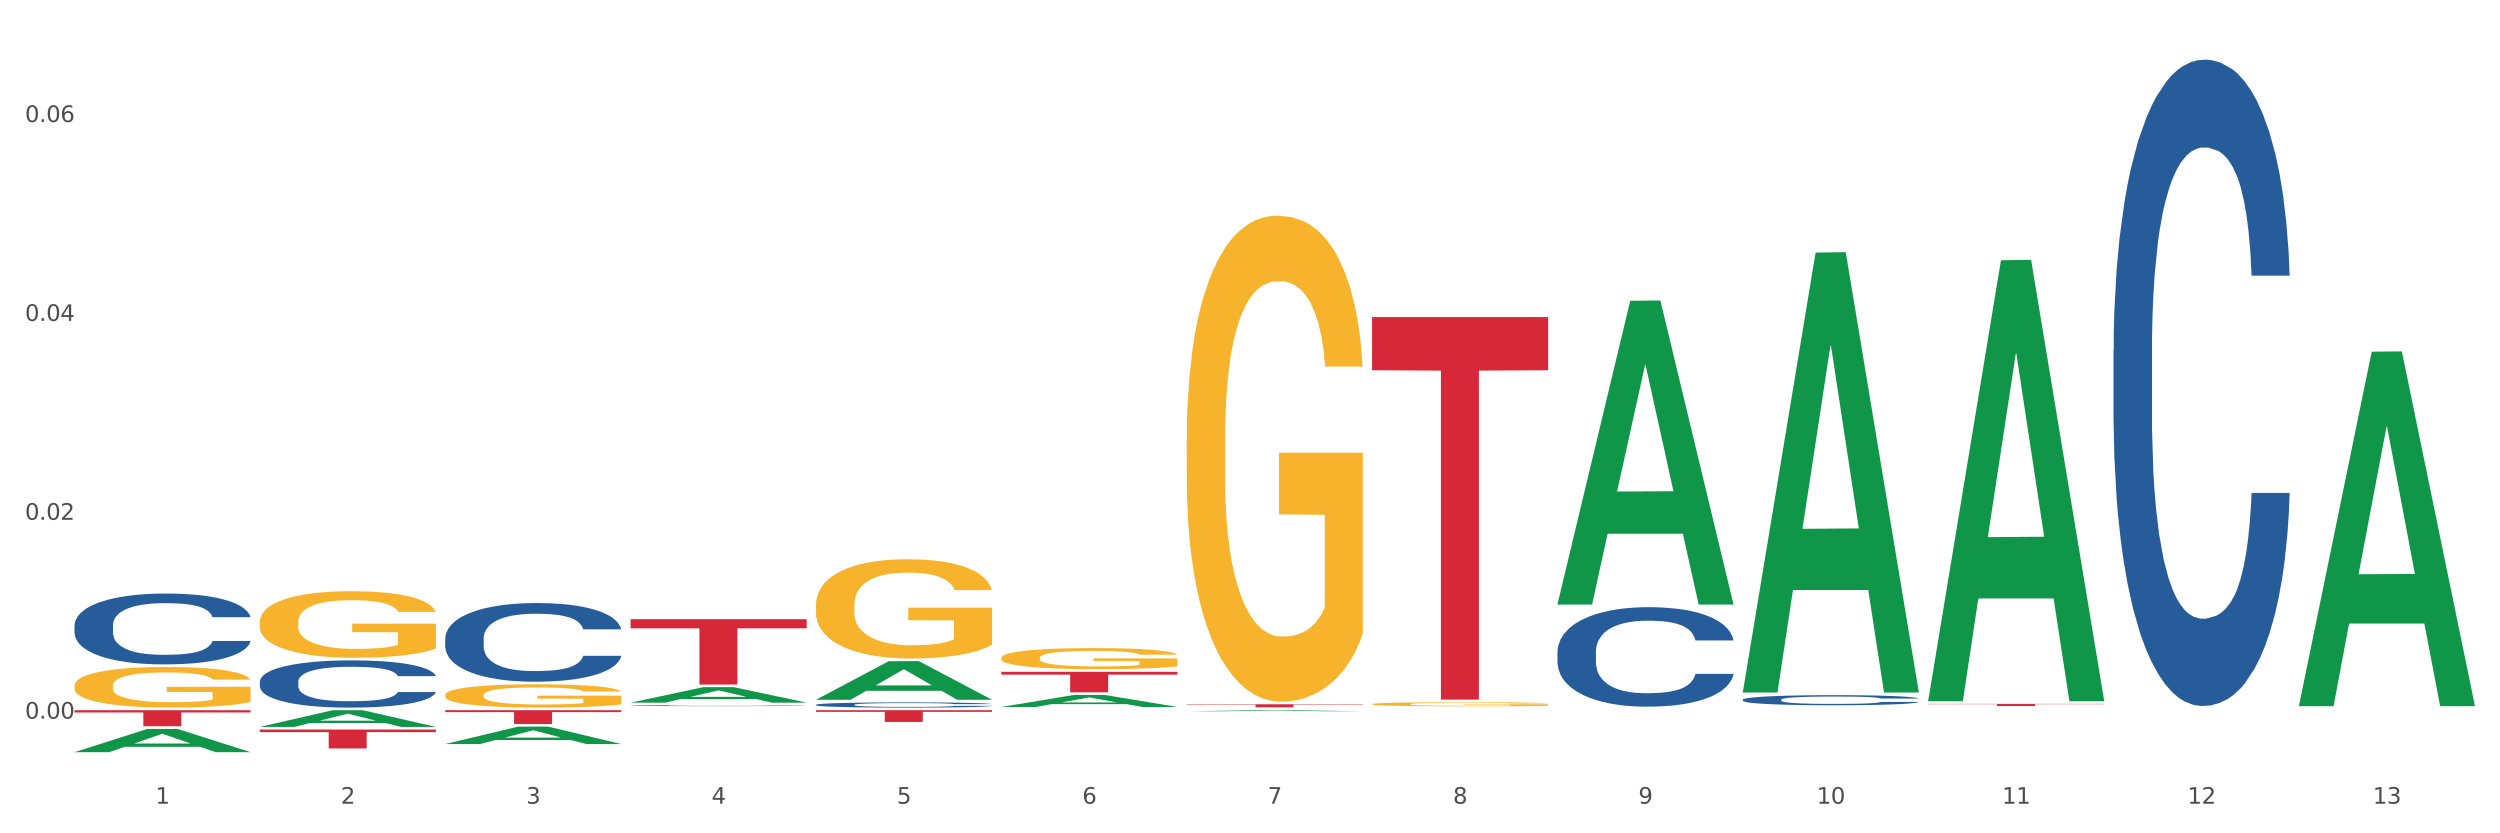 <?xml version="1.0" encoding="utf-8" standalone="no"?>
<!DOCTYPE svg PUBLIC "-//W3C//DTD SVG 1.1//EN"
  "http://www.w3.org/Graphics/SVG/1.1/DTD/svg11.dtd">
<svg xmlns:xlink="http://www.w3.org/1999/xlink" width="1080pt" height="360pt" viewBox="0 0 1080 360" xmlns="http://www.w3.org/2000/svg" version="1.1">
 <rect x="0" y="0" width="1080" height="360" fill="#333333" stroke="none"/>
 <defs>
  <style type="text/css">*{stroke-linejoin: round; stroke-linecap: butt}</style>
 </defs>
 <g id="figure_1">
  <g id="patch_1">
   <path d="M 0 360 
L 1080 360 
L 1080 0 
L 0 0 
z
" style="fill: #ffffff; stroke: #ffffff; stroke-linejoin: miter"/>
  </g>
  <g id="axes_1">
   <g id="matplotlib.axis_1">
    <g id="xtick_1">
     <g id="text_1">
      <!-- 1 -->
      <g style="fill: #4d4d4d" transform="translate(67.159 347.204) scale(0.096 -0.096)">
       <defs>
        <path id="DejaVuSans-31" d="M 794 531 
L 1825 531 
L 1825 4091 
L 703 3866 
L 703 4441 
L 1819 4666 
L 2450 4666 
L 2450 531 
L 3481 531 
L 3481 0 
L 794 0 
L 794 531 
z
" transform="scale(0.016)"/>
       </defs>
       <use xlink:href="#DejaVuSans-31"/>
      </g>
     </g>
    </g>
    <g id="xtick_2">
     <g id="text_2">
      <!-- 2 -->
      <g style="fill: #4d4d4d" transform="translate(147.238 347.204) scale(0.096 -0.096)">
       <defs>
        <path id="DejaVuSans-32" d="M 1228 531 
L 3431 531 
L 3431 0 
L 469 0 
L 469 531 
Q 828 903 1448 1529 
Q 2069 2156 2228 2338 
Q 2531 2678 2651 2914 
Q 2772 3150 2772 3378 
Q 2772 3750 2511 3984 
Q 2250 4219 1831 4219 
Q 1534 4219 1204 4116 
Q 875 4013 500 3803 
L 500 4441 
Q 881 4594 1212 4672 
Q 1544 4750 1819 4750 
Q 2544 4750 2975 4387 
Q 3406 4025 3406 3419 
Q 3406 3131 3298 2873 
Q 3191 2616 2906 2266 
Q 2828 2175 2409 1742 
Q 1991 1309 1228 531 
z
" transform="scale(0.016)"/>
       </defs>
       <use xlink:href="#DejaVuSans-32"/>
      </g>
     </g>
    </g>
    <g id="xtick_3">
     <g id="text_3">
      <!-- 3 -->
      <g style="fill: #4d4d4d" transform="translate(227.317 347.204) scale(0.096 -0.096)">
       <defs>
        <path id="DejaVuSans-33" d="M 2597 2516 
Q 3050 2419 3304 2112 
Q 3559 1806 3559 1356 
Q 3559 666 3084 287 
Q 2609 -91 1734 -91 
Q 1441 -91 1130 -33 
Q 819 25 488 141 
L 488 750 
Q 750 597 1062 519 
Q 1375 441 1716 441 
Q 2309 441 2620 675 
Q 2931 909 2931 1356 
Q 2931 1769 2642 2001 
Q 2353 2234 1838 2234 
L 1294 2234 
L 1294 2753 
L 1863 2753 
Q 2328 2753 2575 2939 
Q 2822 3125 2822 3475 
Q 2822 3834 2567 4026 
Q 2313 4219 1838 4219 
Q 1578 4219 1281 4162 
Q 984 4106 628 3988 
L 628 4550 
Q 988 4650 1302 4700 
Q 1616 4750 1894 4750 
Q 2613 4750 3031 4423 
Q 3450 4097 3450 3541 
Q 3450 3153 3228 2886 
Q 3006 2619 2597 2516 
z
" transform="scale(0.016)"/>
       </defs>
       <use xlink:href="#DejaVuSans-33"/>
      </g>
     </g>
    </g>
    <g id="xtick_4">
     <g id="text_4">
      <!-- 4 -->
      <g style="fill: #4d4d4d" transform="translate(307.396 347.204) scale(0.096 -0.096)">
       <defs>
        <path id="DejaVuSans-34" d="M 2419 4116 
L 825 1625 
L 2419 1625 
L 2419 4116 
z
M 2253 4666 
L 3047 4666 
L 3047 1625 
L 3713 1625 
L 3713 1100 
L 3047 1100 
L 3047 0 
L 2419 0 
L 2419 1100 
L 313 1100 
L 313 1709 
L 2253 4666 
z
" transform="scale(0.016)"/>
       </defs>
       <use xlink:href="#DejaVuSans-34"/>
      </g>
     </g>
    </g>
    <g id="xtick_5">
     <g id="text_5">
      <!-- 5 -->
      <g style="fill: #4d4d4d" transform="translate(387.475 347.204) scale(0.096 -0.096)">
       <defs>
        <path id="DejaVuSans-35" d="M 691 4666 
L 3169 4666 
L 3169 4134 
L 1269 4134 
L 1269 2991 
Q 1406 3038 1543 3061 
Q 1681 3084 1819 3084 
Q 2600 3084 3056 2656 
Q 3513 2228 3513 1497 
Q 3513 744 3044 326 
Q 2575 -91 1722 -91 
Q 1428 -91 1123 -41 
Q 819 9 494 109 
L 494 744 
Q 775 591 1075 516 
Q 1375 441 1709 441 
Q 2250 441 2565 725 
Q 2881 1009 2881 1497 
Q 2881 1984 2565 2268 
Q 2250 2553 1709 2553 
Q 1456 2553 1204 2497 
Q 953 2441 691 2322 
L 691 4666 
z
" transform="scale(0.016)"/>
       </defs>
       <use xlink:href="#DejaVuSans-35"/>
      </g>
     </g>
    </g>
    <g id="xtick_6">
     <g id="text_6">
      <!-- 6 -->
      <g style="fill: #4d4d4d" transform="translate(467.554 347.204) scale(0.096 -0.096)">
       <defs>
        <path id="DejaVuSans-36" d="M 2113 2584 
Q 1688 2584 1439 2293 
Q 1191 2003 1191 1497 
Q 1191 994 1439 701 
Q 1688 409 2113 409 
Q 2538 409 2786 701 
Q 3034 994 3034 1497 
Q 3034 2003 2786 2293 
Q 2538 2584 2113 2584 
z
M 3366 4563 
L 3366 3988 
Q 3128 4100 2886 4159 
Q 2644 4219 2406 4219 
Q 1781 4219 1451 3797 
Q 1122 3375 1075 2522 
Q 1259 2794 1537 2939 
Q 1816 3084 2150 3084 
Q 2853 3084 3261 2657 
Q 3669 2231 3669 1497 
Q 3669 778 3244 343 
Q 2819 -91 2113 -91 
Q 1303 -91 875 529 
Q 447 1150 447 2328 
Q 447 3434 972 4092 
Q 1497 4750 2381 4750 
Q 2619 4750 2861 4703 
Q 3103 4656 3366 4563 
z
" transform="scale(0.016)"/>
       </defs>
       <use xlink:href="#DejaVuSans-36"/>
      </g>
     </g>
    </g>
    <g id="xtick_7">
     <g id="text_7">
      <!-- 7 -->
      <g style="fill: #4d4d4d" transform="translate(547.634 347.204) scale(0.096 -0.096)">
       <defs>
        <path id="DejaVuSans-37" d="M 525 4666 
L 3525 4666 
L 3525 4397 
L 1831 0 
L 1172 0 
L 2766 4134 
L 525 4134 
L 525 4666 
z
" transform="scale(0.016)"/>
       </defs>
       <use xlink:href="#DejaVuSans-37"/>
      </g>
     </g>
    </g>
    <g id="xtick_8">
     <g id="text_8">
      <!-- 8 -->
      <g style="fill: #4d4d4d" transform="translate(627.713 347.204) scale(0.096 -0.096)">
       <defs>
        <path id="DejaVuSans-38" d="M 2034 2216 
Q 1584 2216 1326 1975 
Q 1069 1734 1069 1313 
Q 1069 891 1326 650 
Q 1584 409 2034 409 
Q 2484 409 2743 651 
Q 3003 894 3003 1313 
Q 3003 1734 2745 1975 
Q 2488 2216 2034 2216 
z
M 1403 2484 
Q 997 2584 770 2862 
Q 544 3141 544 3541 
Q 544 4100 942 4425 
Q 1341 4750 2034 4750 
Q 2731 4750 3128 4425 
Q 3525 4100 3525 3541 
Q 3525 3141 3298 2862 
Q 3072 2584 2669 2484 
Q 3125 2378 3379 2068 
Q 3634 1759 3634 1313 
Q 3634 634 3220 271 
Q 2806 -91 2034 -91 
Q 1263 -91 848 271 
Q 434 634 434 1313 
Q 434 1759 690 2068 
Q 947 2378 1403 2484 
z
M 1172 3481 
Q 1172 3119 1398 2916 
Q 1625 2713 2034 2713 
Q 2441 2713 2670 2916 
Q 2900 3119 2900 3481 
Q 2900 3844 2670 4047 
Q 2441 4250 2034 4250 
Q 1625 4250 1398 4047 
Q 1172 3844 1172 3481 
z
" transform="scale(0.016)"/>
       </defs>
       <use xlink:href="#DejaVuSans-38"/>
      </g>
     </g>
    </g>
    <g id="xtick_9">
     <g id="text_9">
      <!-- 9 -->
      <g style="fill: #4d4d4d" transform="translate(707.792 347.204) scale(0.096 -0.096)">
       <defs>
        <path id="DejaVuSans-39" d="M 703 97 
L 703 672 
Q 941 559 1184 500 
Q 1428 441 1663 441 
Q 2288 441 2617 861 
Q 2947 1281 2994 2138 
Q 2813 1869 2534 1725 
Q 2256 1581 1919 1581 
Q 1219 1581 811 2004 
Q 403 2428 403 3163 
Q 403 3881 828 4315 
Q 1253 4750 1959 4750 
Q 2769 4750 3195 4129 
Q 3622 3509 3622 2328 
Q 3622 1225 3098 567 
Q 2575 -91 1691 -91 
Q 1453 -91 1209 -44 
Q 966 3 703 97 
z
M 1959 2075 
Q 2384 2075 2632 2365 
Q 2881 2656 2881 3163 
Q 2881 3666 2632 3958 
Q 2384 4250 1959 4250 
Q 1534 4250 1286 3958 
Q 1038 3666 1038 3163 
Q 1038 2656 1286 2365 
Q 1534 2075 1959 2075 
z
" transform="scale(0.016)"/>
       </defs>
       <use xlink:href="#DejaVuSans-39"/>
      </g>
     </g>
    </g>
    <g id="xtick_10">
     <g id="text_10">
      <!-- 10 -->
      <g style="fill: #4d4d4d" transform="translate(784.817 347.204) scale(0.096 -0.096)">
       <defs>
        <path id="DejaVuSans-30" d="M 2034 4250 
Q 1547 4250 1301 3770 
Q 1056 3291 1056 2328 
Q 1056 1369 1301 889 
Q 1547 409 2034 409 
Q 2525 409 2770 889 
Q 3016 1369 3016 2328 
Q 3016 3291 2770 3770 
Q 2525 4250 2034 4250 
z
M 2034 4750 
Q 2819 4750 3233 4129 
Q 3647 3509 3647 2328 
Q 3647 1150 3233 529 
Q 2819 -91 2034 -91 
Q 1250 -91 836 529 
Q 422 1150 422 2328 
Q 422 3509 836 4129 
Q 1250 4750 2034 4750 
z
" transform="scale(0.016)"/>
       </defs>
       <use xlink:href="#DejaVuSans-31"/>
       <use xlink:href="#DejaVuSans-30" transform="translate(63.623 0)"/>
      </g>
     </g>
    </g>
    <g id="xtick_11">
     <g id="text_11">
      <!-- 11 -->
      <g style="fill: #4d4d4d" transform="translate(864.896 347.204) scale(0.096 -0.096)">
       <use xlink:href="#DejaVuSans-31"/>
       <use xlink:href="#DejaVuSans-31" transform="translate(63.623 0)"/>
      </g>
     </g>
    </g>
    <g id="xtick_12">
     <g id="text_12">
      <!-- 12 -->
      <g style="fill: #4d4d4d" transform="translate(944.975 347.204) scale(0.096 -0.096)">
       <use xlink:href="#DejaVuSans-31"/>
       <use xlink:href="#DejaVuSans-32" transform="translate(63.623 0)"/>
      </g>
     </g>
    </g>
    <g id="xtick_13">
     <g id="text_13">
      <!-- 13 -->
      <g style="fill: #4d4d4d" transform="translate(1025.054 347.204) scale(0.096 -0.096)">
       <use xlink:href="#DejaVuSans-31"/>
       <use xlink:href="#DejaVuSans-33" transform="translate(63.623 0)"/>
      </g>
     </g>
    </g>
    <g id="xtick_14"/>
    <g id="xtick_15"/>
    <g id="xtick_16"/>
    <g id="xtick_17"/>
    <g id="xtick_18"/>
    <g id="xtick_19"/>
    <g id="xtick_20"/>
    <g id="xtick_21"/>
    <g id="xtick_22"/>
    <g id="xtick_23"/>
    <g id="xtick_24"/>
    <g id="xtick_25"/>
   </g>
   <g id="matplotlib.axis_2">
    <g id="ytick_1">
     <g id="text_14">
      <!-- 0.00 -->
      <g style="fill: #4d4d4d" transform="translate(10.8 310.455) scale(0.096 -0.096)">
       <defs>
        <path id="DejaVuSans-2e" d="M 684 794 
L 1344 794 
L 1344 0 
L 684 0 
L 684 794 
z
" transform="scale(0.016)"/>
       </defs>
       <use xlink:href="#DejaVuSans-30"/>
       <use xlink:href="#DejaVuSans-2e" transform="translate(63.623 0)"/>
       <use xlink:href="#DejaVuSans-30" transform="translate(95.41 0)"/>
       <use xlink:href="#DejaVuSans-30" transform="translate(159.033 0)"/>
      </g>
     </g>
    </g>
    <g id="ytick_2">
     <g id="text_15">
      <!-- 0.02 -->
      <g style="fill: #4d4d4d" transform="translate(10.8 224.542) scale(0.096 -0.096)">
       <use xlink:href="#DejaVuSans-30"/>
       <use xlink:href="#DejaVuSans-2e" transform="translate(63.623 0)"/>
       <use xlink:href="#DejaVuSans-30" transform="translate(95.41 0)"/>
       <use xlink:href="#DejaVuSans-32" transform="translate(159.033 0)"/>
      </g>
     </g>
    </g>
    <g id="ytick_3">
     <g id="text_16">
      <!-- 0.04 -->
      <g style="fill: #4d4d4d" transform="translate(10.8 138.629) scale(0.096 -0.096)">
       <use xlink:href="#DejaVuSans-30"/>
       <use xlink:href="#DejaVuSans-2e" transform="translate(63.623 0)"/>
       <use xlink:href="#DejaVuSans-30" transform="translate(95.41 0)"/>
       <use xlink:href="#DejaVuSans-34" transform="translate(159.033 0)"/>
      </g>
     </g>
    </g>
    <g id="ytick_4">
     <g id="text_17">
      <!-- 0.06 -->
      <g style="fill: #4d4d4d" transform="translate(10.8 52.716) scale(0.096 -0.096)">
       <use xlink:href="#DejaVuSans-30"/>
       <use xlink:href="#DejaVuSans-2e" transform="translate(63.623 0)"/>
       <use xlink:href="#DejaVuSans-30" transform="translate(95.41 0)"/>
       <use xlink:href="#DejaVuSans-36" transform="translate(159.033 0)"/>
      </g>
     </g>
    </g>
    <g id="ytick_5"/>
    <g id="ytick_6"/>
    <g id="ytick_7"/>
   </g>
   <g id="PolyCollection_1">
    <path d="M 32.175 324.931 
L 32.253 324.921 
L 63.625 314.894 
L 76.644 314.884 
L 108.25 324.95 
L 93.192 324.95 
L 86.369 322.606 
L 53.978 322.606 
L 53.743 322.643 
L 47.155 324.95 
L 32.175 324.95 
L 32.175 324.931 
L 58.056 321.207 
L 82.291 321.197 
L 70.291 317.03 
L 70.134 317.011 
L 69.977 317.039 
L 57.978 321.197 
L 58.056 321.207 
L 32.175 324.931 
z
" clip-path="url(#p196a87ef81)" style="fill: #109648"/>
    <path d="M 432.571 284.186 
L 432.661 284.178 
L 432.661 283.878 
L 432.84 283.62 
L 433.738 282.996 
L 435.086 282.48 
L 436.074 282.205 
L 437.062 281.98 
L 438.229 281.755 
L 439.666 281.522 
L 442.271 281.181 
L 443.888 281.006 
L 445.864 280.823 
L 449.456 280.556 
L 452.061 280.406 
L 454.756 280.281 
L 459.157 280.132 
L 462.031 280.065 
L 465.085 280.015 
L 468.767 279.982 
L 471.551 279.973 
L 477.659 279.998 
L 482.868 280.073 
L 485.383 280.132 
L 488.617 280.231 
L 490.323 280.298 
L 493.108 280.431 
L 495.982 280.606 
L 497.958 280.756 
L 500.922 281.039 
L 503.167 281.322 
L 505.233 281.672 
L 506.311 281.913 
L 507.119 282.138 
L 507.838 282.396 
L 508.556 282.804 
L 492.389 282.804 
L 491.76 282.513 
L 490.772 282.238 
L 489.335 281.972 
L 488.078 281.805 
L 485.922 281.597 
L 483.946 281.464 
L 481.88 281.364 
L 479.366 281.281 
L 477.39 281.239 
L 474.605 281.206 
L 469.126 281.214 
L 465.444 281.281 
L 462.929 281.364 
L 461.312 281.439 
L 459.875 281.522 
L 458.258 281.639 
L 456.372 281.813 
L 455.025 281.972 
L 453.678 282.171 
L 452.6 282.371 
L 451.612 282.604 
L 450.804 282.854 
L 450.175 283.112 
L 449.636 283.429 
L 449.187 283.953 
L 449.187 285.094 
L 449.367 285.352 
L 449.816 285.693 
L 450.355 285.952 
L 451.253 286.26 
L 452.061 286.468 
L 453.588 286.767 
L 455.295 287.017 
L 456.642 287.175 
L 457.989 287.309 
L 460.324 287.492 
L 462.929 287.642 
L 465.174 287.733 
L 468.228 287.817 
L 470.294 287.85 
L 472.09 287.867 
L 476.491 287.867 
L 479.635 287.842 
L 483.138 287.783 
L 485.832 287.708 
L 488.078 287.617 
L 490.593 287.467 
L 492.209 287.325 
L 492.209 285.585 
L 472.45 285.577 
L 472.45 284.42 
L 508.646 284.42 
L 508.646 287.817 
L 507.119 287.991 
L 505.413 288.15 
L 503.616 288.291 
L 500.922 288.466 
L 497.688 288.633 
L 494.814 288.749 
L 491.76 288.849 
L 488.168 288.941 
L 483.497 289.024 
L 480.623 289.057 
L 477.03 289.082 
L 472.809 289.09 
L 469.126 289.074 
L 465.534 289.032 
L 461.761 288.957 
L 458.079 288.849 
L 455.295 288.741 
L 452.51 288.608 
L 449.546 288.433 
L 447.211 288.266 
L 445.415 288.116 
L 443.439 287.925 
L 441.283 287.675 
L 439.666 287.45 
L 438.229 287.217 
L 436.702 286.917 
L 435.625 286.659 
L 434.547 286.335 
L 433.918 286.093 
L 433.199 285.718 
L 432.661 285.194 
L 432.571 284.186 
z
" clip-path="url(#p196a87ef81)" style="fill: #f7b32b"/>
    <path d="M 512.65 190.182 
L 512.74 189.991 
L 512.74 183.087 
L 512.919 177.143 
L 513.818 162.761 
L 515.165 150.872 
L 516.153 144.545 
L 517.141 139.367 
L 518.308 134.19 
L 519.745 128.821 
L 522.35 120.959 
L 523.967 116.932 
L 525.943 112.713 
L 529.536 106.577 
L 532.14 103.125 
L 534.835 100.249 
L 539.236 96.797 
L 542.11 95.263 
L 545.164 94.113 
L 548.846 93.346 
L 551.631 93.154 
L 557.738 93.729 
L 562.948 95.455 
L 565.462 96.797 
L 568.696 99.099 
L 570.402 100.633 
L 573.187 103.701 
L 576.061 107.728 
L 578.037 111.179 
L 581.001 117.699 
L 583.246 124.218 
L 585.312 132.272 
L 586.39 137.833 
L 587.198 143.01 
L 587.917 148.955 
L 588.635 158.351 
L 572.468 158.351 
L 571.839 151.639 
L 570.851 145.312 
L 569.414 139.175 
L 568.157 135.34 
L 566.001 130.546 
L 564.025 127.478 
L 561.96 125.177 
L 559.445 123.26 
L 557.469 122.301 
L 554.684 121.534 
L 549.206 121.726 
L 545.523 123.26 
L 543.008 125.177 
L 541.391 126.903 
L 539.954 128.821 
L 538.338 131.505 
L 536.451 135.532 
L 535.104 139.175 
L 533.757 143.778 
L 532.679 148.38 
L 531.691 153.749 
L 530.883 159.501 
L 530.254 165.446 
L 529.715 172.733 
L 529.266 184.813 
L 529.266 211.084 
L 529.446 217.028 
L 529.895 224.89 
L 530.434 230.834 
L 531.332 237.929 
L 532.14 242.723 
L 533.667 249.627 
L 535.374 255.379 
L 536.721 259.023 
L 538.068 262.091 
L 540.403 266.309 
L 543.008 269.761 
L 545.254 271.87 
L 548.307 273.788 
L 550.373 274.555 
L 552.169 274.938 
L 556.571 274.938 
L 559.714 274.363 
L 563.217 273.021 
L 565.912 271.295 
L 568.157 269.186 
L 570.672 265.734 
L 572.289 262.474 
L 572.289 222.397 
L 552.529 222.205 
L 552.529 195.551 
L 588.725 195.551 
L 588.725 273.788 
L 587.198 277.815 
L 585.492 281.458 
L 583.695 284.718 
L 581.001 288.745 
L 577.767 292.58 
L 574.893 295.264 
L 571.839 297.565 
L 568.247 299.675 
L 563.576 301.592 
L 560.702 302.359 
L 557.109 302.935 
L 552.888 303.126 
L 549.206 302.743 
L 545.613 301.784 
L 541.841 300.058 
L 538.158 297.565 
L 535.374 295.073 
L 532.589 292.004 
L 529.625 287.978 
L 527.29 284.142 
L 525.494 280.691 
L 523.518 276.281 
L 521.362 270.528 
L 519.745 265.35 
L 518.308 259.981 
L 516.781 253.078 
L 515.704 247.134 
L 514.626 239.655 
L 513.997 234.094 
L 513.279 225.465 
L 512.74 213.385 
L 512.65 190.182 
z
" clip-path="url(#p196a87ef81)" style="fill: #f7b32b"/>
    <path d="M 592.729 304.184 
L 592.819 304.182 
L 592.819 304.124 
L 592.999 304.074 
L 593.897 303.953 
L 595.244 303.852 
L 596.232 303.799 
L 597.22 303.755 
L 598.388 303.712 
L 599.825 303.666 
L 602.429 303.6 
L 604.046 303.566 
L 606.022 303.53 
L 609.615 303.479 
L 612.219 303.449 
L 614.914 303.425 
L 619.315 303.396 
L 622.189 303.383 
L 625.243 303.373 
L 628.925 303.367 
L 631.71 303.365 
L 637.817 303.37 
L 643.027 303.385 
L 645.542 303.396 
L 648.775 303.415 
L 650.482 303.428 
L 653.266 303.454 
L 656.14 303.488 
L 658.116 303.517 
L 661.08 303.572 
L 663.325 303.627 
L 665.391 303.695 
L 666.469 303.742 
L 667.277 303.786 
L 667.996 303.836 
L 668.714 303.915 
L 652.547 303.915 
L 651.919 303.859 
L 650.931 303.805 
L 649.494 303.754 
L 648.236 303.721 
L 646.08 303.681 
L 644.105 303.655 
L 642.039 303.635 
L 639.524 303.619 
L 637.548 303.611 
L 634.764 303.605 
L 629.285 303.606 
L 625.602 303.619 
L 623.087 303.635 
L 621.471 303.65 
L 620.033 303.666 
L 618.417 303.689 
L 616.531 303.723 
L 615.183 303.754 
L 613.836 303.792 
L 612.758 303.831 
L 611.77 303.877 
L 610.962 303.925 
L 610.333 303.975 
L 609.794 304.037 
L 609.345 304.139 
L 609.345 304.36 
L 609.525 304.411 
L 609.974 304.477 
L 610.513 304.527 
L 611.411 304.587 
L 612.219 304.627 
L 613.746 304.686 
L 615.453 304.734 
L 616.8 304.765 
L 618.147 304.791 
L 620.483 304.826 
L 623.087 304.855 
L 625.333 304.873 
L 628.386 304.889 
L 630.452 304.896 
L 632.249 304.899 
L 636.65 304.899 
L 639.793 304.894 
L 643.296 304.883 
L 645.991 304.868 
L 648.236 304.851 
L 650.751 304.821 
L 652.368 304.794 
L 652.368 304.456 
L 632.608 304.454 
L 632.608 304.229 
L 668.804 304.229 
L 668.804 304.889 
L 667.277 304.923 
L 665.571 304.954 
L 663.774 304.982 
L 661.08 305.016 
L 657.847 305.048 
L 654.972 305.071 
L 651.919 305.09 
L 648.326 305.108 
L 643.655 305.124 
L 640.781 305.131 
L 637.189 305.135 
L 632.967 305.137 
L 629.285 305.134 
L 625.692 305.126 
L 621.92 305.111 
L 618.237 305.09 
L 615.453 305.069 
L 612.668 305.043 
L 609.705 305.009 
L 607.369 304.977 
L 605.573 304.948 
L 603.597 304.91 
L 601.441 304.862 
L 599.825 304.818 
L 598.388 304.773 
L 596.861 304.715 
L 595.783 304.665 
L 594.705 304.601 
L 594.076 304.555 
L 593.358 304.482 
L 592.819 304.38 
L 592.729 304.184 
z
" clip-path="url(#p196a87ef81)" style="fill: #f7b32b"/>
    <path d="M 832.967 304.071 
L 909.042 304.071 
L 909.042 304.204 
L 879.116 304.205 
L 879.116 305.032 
L 862.712 305.032 
L 862.712 304.205 
L 832.967 304.204 
L 832.967 304.071 
L 832.967 304.071 
z
" clip-path="url(#p196a87ef81)" style="fill: #d62839"/>
    <path d="M 913.046 151.23 
L 913.136 150.975 
L 913.136 143.834 
L 913.405 134.143 
L 914.395 116.292 
L 915.653 102.776 
L 917.812 86.965 
L 918.981 80.334 
L 920.509 72.938 
L 923.657 60.952 
L 927.254 50.752 
L 929.771 45.141 
L 931.66 41.571 
L 935.886 35.195 
L 938.314 32.39 
L 940.832 30.095 
L 942.99 28.565 
L 946.587 26.78 
L 949.465 26.015 
L 952.792 25.759 
L 955.579 26.015 
L 959.266 27.035 
L 964.662 30.095 
L 966.73 31.88 
L 969.518 34.94 
L 972.395 39.021 
L 974.733 43.101 
L 977.431 48.966 
L 980.218 56.617 
L 982.916 66.308 
L 984.805 75.234 
L 986.333 84.669 
L 987.682 96.145 
L 988.671 108.641 
L 989.121 119.097 
L 972.665 119.097 
L 972.215 109.661 
L 971.316 99.461 
L 970.417 92.575 
L 969.428 86.965 
L 967.899 80.589 
L 966.55 76.509 
L 964.302 71.663 
L 962.234 68.603 
L 960.525 66.818 
L 958.457 65.288 
L 954.051 63.758 
L 950.903 63.758 
L 948.925 64.268 
L 946.497 65.543 
L 944.429 67.328 
L 942.001 70.388 
L 940.113 73.703 
L 938.224 78.039 
L 937.145 81.099 
L 935.527 86.71 
L 934.447 91.3 
L 933.009 99.206 
L 932.199 104.816 
L 930.761 119.352 
L 930.131 130.063 
L 929.861 137.459 
L 929.681 145.619 
L 929.681 185.403 
L 930.221 203.254 
L 930.671 210.905 
L 931.39 219.575 
L 932.739 230.796 
L 934.717 241.762 
L 936.785 249.668 
L 938.494 254.513 
L 940.113 258.084 
L 941.731 260.889 
L 943.71 263.439 
L 945.328 264.969 
L 947.756 266.499 
L 950.634 267.264 
L 952.882 267.264 
L 957.468 265.989 
L 959.536 264.714 
L 961.514 262.929 
L 963.673 260.124 
L 965.381 257.064 
L 966.37 254.768 
L 967.989 249.923 
L 969.248 244.823 
L 970.327 238.957 
L 971.046 233.857 
L 971.856 226.206 
L 972.485 217.535 
L 972.665 212.945 
L 989.121 212.945 
L 988.761 222.126 
L 988.132 231.051 
L 986.873 243.037 
L 985.884 249.923 
L 984.355 258.339 
L 982.736 265.479 
L 980.488 273.385 
L 978.42 279.25 
L 976.262 284.351 
L 973.924 288.941 
L 969.697 295.317 
L 968.169 297.102 
L 964.931 300.162 
L 962.414 301.947 
L 958.727 303.732 
L 954.95 304.752 
L 950.993 305.007 
L 947.486 304.497 
L 943.62 302.967 
L 941.192 301.437 
L 938.494 299.142 
L 935.347 295.572 
L 932.379 291.236 
L 929.592 286.136 
L 926.984 280.27 
L 924.556 273.64 
L 921.409 262.674 
L 919.071 251.963 
L 917.362 242.017 
L 916.193 233.602 
L 915.024 222.891 
L 914.395 215.495 
L 913.405 197.644 
L 913.046 181.067 
L 913.046 151.23 
z
" clip-path="url(#p196a87ef81)" style="fill: #255c99"/>
    <path d="M 752.887 302.271 
L 752.977 302.267 
L 752.977 302.156 
L 753.247 302.005 
L 754.236 301.726 
L 755.495 301.515 
L 757.653 301.269 
L 758.822 301.165 
L 760.351 301.05 
L 763.498 300.863 
L 767.095 300.703 
L 769.613 300.616 
L 771.501 300.56 
L 775.728 300.461 
L 778.156 300.417 
L 780.674 300.381 
L 782.832 300.357 
L 786.429 300.329 
L 789.306 300.317 
L 792.633 300.313 
L 795.421 300.317 
L 799.108 300.333 
L 804.503 300.381 
L 806.572 300.409 
L 809.359 300.457 
L 812.237 300.52 
L 814.575 300.584 
L 817.273 300.676 
L 820.06 300.795 
L 822.758 300.946 
L 824.646 301.086 
L 826.175 301.233 
L 827.524 301.412 
L 828.513 301.607 
L 828.963 301.77 
L 812.507 301.77 
L 812.057 301.623 
L 811.158 301.464 
L 810.258 301.356 
L 809.269 301.269 
L 807.741 301.169 
L 806.392 301.105 
L 804.144 301.03 
L 802.075 300.982 
L 800.367 300.954 
L 798.299 300.93 
L 793.892 300.906 
L 790.745 300.906 
L 788.767 300.914 
L 786.339 300.934 
L 784.271 300.962 
L 781.843 301.01 
L 779.954 301.062 
L 778.066 301.129 
L 776.987 301.177 
L 775.368 301.265 
L 774.289 301.336 
L 772.85 301.46 
L 772.041 301.547 
L 770.602 301.774 
L 769.973 301.941 
L 769.703 302.057 
L 769.523 302.184 
L 769.523 302.805 
L 770.063 303.083 
L 770.512 303.203 
L 771.232 303.338 
L 772.581 303.513 
L 774.559 303.684 
L 776.627 303.808 
L 778.336 303.883 
L 779.954 303.939 
L 781.573 303.983 
L 783.551 304.023 
L 785.17 304.046 
L 787.598 304.07 
L 790.475 304.082 
L 792.723 304.082 
L 797.31 304.062 
L 799.378 304.042 
L 801.356 304.015 
L 803.514 303.971 
L 805.223 303.923 
L 806.212 303.887 
L 807.831 303.812 
L 809.089 303.732 
L 810.169 303.641 
L 810.888 303.561 
L 811.697 303.442 
L 812.327 303.306 
L 812.507 303.235 
L 828.963 303.235 
L 828.603 303.378 
L 827.973 303.517 
L 826.714 303.704 
L 825.725 303.812 
L 824.197 303.943 
L 822.578 304.054 
L 820.33 304.178 
L 818.262 304.269 
L 816.104 304.349 
L 813.765 304.421 
L 809.539 304.52 
L 808.01 304.548 
L 804.773 304.596 
L 802.255 304.624 
L 798.568 304.651 
L 794.792 304.667 
L 790.835 304.671 
L 787.328 304.663 
L 783.461 304.639 
L 781.033 304.616 
L 778.336 304.58 
L 775.188 304.524 
L 772.221 304.456 
L 769.433 304.377 
L 766.825 304.285 
L 764.398 304.182 
L 761.25 304.011 
L 758.912 303.843 
L 757.204 303.688 
L 756.035 303.557 
L 754.866 303.39 
L 754.236 303.274 
L 753.247 302.996 
L 752.887 302.737 
L 752.887 302.271 
z
" clip-path="url(#p196a87ef81)" style="fill: #255c99"/>
    <path d="M 672.808 281.612 
L 672.898 281.573 
L 672.898 280.474 
L 673.168 278.983 
L 674.157 276.236 
L 675.416 274.155 
L 677.574 271.722 
L 678.743 270.702 
L 680.272 269.564 
L 683.419 267.719 
L 687.016 266.149 
L 689.534 265.286 
L 691.422 264.736 
L 695.649 263.755 
L 698.077 263.324 
L 700.595 262.97 
L 702.753 262.735 
L 706.35 262.46 
L 709.227 262.342 
L 712.554 262.303 
L 715.342 262.342 
L 719.029 262.499 
L 724.424 262.97 
L 726.492 263.245 
L 729.28 263.716 
L 732.158 264.344 
L 734.496 264.972 
L 737.193 265.875 
L 739.981 267.052 
L 742.679 268.543 
L 744.567 269.917 
L 746.096 271.369 
L 747.445 273.135 
L 748.434 275.058 
L 748.883 276.667 
L 732.427 276.667 
L 731.978 275.215 
L 731.079 273.645 
L 730.179 272.586 
L 729.19 271.722 
L 727.661 270.741 
L 726.313 270.113 
L 724.065 269.367 
L 721.996 268.897 
L 720.288 268.622 
L 718.22 268.386 
L 713.813 268.151 
L 710.666 268.151 
L 708.688 268.229 
L 706.26 268.426 
L 704.191 268.7 
L 701.764 269.171 
L 699.875 269.681 
L 697.987 270.349 
L 696.908 270.82 
L 695.289 271.683 
L 694.21 272.389 
L 692.771 273.606 
L 691.962 274.469 
L 690.523 276.706 
L 689.894 278.355 
L 689.624 279.493 
L 689.444 280.749 
L 689.444 286.871 
L 689.984 289.618 
L 690.433 290.796 
L 691.153 292.13 
L 692.501 293.857 
L 694.48 295.544 
L 696.548 296.761 
L 698.257 297.507 
L 699.875 298.056 
L 701.494 298.488 
L 703.472 298.88 
L 705.091 299.116 
L 707.519 299.351 
L 710.396 299.469 
L 712.644 299.469 
L 717.23 299.273 
L 719.299 299.077 
L 721.277 298.802 
L 723.435 298.37 
L 725.144 297.899 
L 726.133 297.546 
L 727.751 296.8 
L 729.01 296.015 
L 730.089 295.113 
L 730.809 294.328 
L 731.618 293.15 
L 732.248 291.816 
L 732.427 291.11 
L 748.883 291.11 
L 748.524 292.523 
L 747.894 293.896 
L 746.635 295.741 
L 745.646 296.8 
L 744.117 298.095 
L 742.499 299.194 
L 740.251 300.411 
L 738.183 301.314 
L 736.024 302.098 
L 733.686 302.805 
L 729.46 303.786 
L 727.931 304.061 
L 724.694 304.532 
L 722.176 304.806 
L 718.489 305.081 
L 714.713 305.238 
L 710.756 305.277 
L 707.249 305.199 
L 703.382 304.963 
L 700.954 304.728 
L 698.257 304.375 
L 695.109 303.825 
L 692.142 303.158 
L 689.354 302.373 
L 686.746 301.471 
L 684.318 300.45 
L 681.171 298.763 
L 678.833 297.114 
L 677.125 295.584 
L 675.956 294.289 
L 674.787 292.64 
L 674.157 291.502 
L 673.168 288.755 
L 672.808 286.204 
L 672.808 281.612 
z
" clip-path="url(#p196a87ef81)" style="fill: #255c99"/>
    <path d="M 352.492 304.448 
L 352.582 304.446 
L 352.582 304.388 
L 352.851 304.31 
L 353.84 304.167 
L 355.099 304.058 
L 357.258 303.931 
L 358.427 303.878 
L 359.955 303.818 
L 363.103 303.722 
L 366.699 303.64 
L 369.217 303.595 
L 371.106 303.566 
L 375.332 303.515 
L 377.76 303.492 
L 380.278 303.474 
L 382.436 303.462 
L 386.033 303.447 
L 388.911 303.441 
L 392.238 303.439 
L 395.025 303.441 
L 398.712 303.449 
L 404.108 303.474 
L 406.176 303.488 
L 408.963 303.513 
L 411.841 303.546 
L 414.179 303.578 
L 416.877 303.626 
L 419.664 303.687 
L 422.362 303.765 
L 424.25 303.837 
L 425.779 303.913 
L 427.128 304.005 
L 428.117 304.105 
L 428.567 304.189 
L 412.111 304.189 
L 411.661 304.113 
L 410.762 304.031 
L 409.863 303.976 
L 408.874 303.931 
L 407.345 303.88 
L 405.996 303.847 
L 403.748 303.808 
L 401.68 303.783 
L 399.971 303.769 
L 397.903 303.757 
L 393.497 303.745 
L 390.349 303.745 
L 388.371 303.749 
L 385.943 303.759 
L 383.875 303.773 
L 381.447 303.798 
L 379.559 303.824 
L 377.67 303.859 
L 376.591 303.884 
L 374.972 303.929 
L 373.893 303.966 
L 372.455 304.029 
L 371.645 304.075 
L 370.207 304.191 
L 369.577 304.277 
L 369.307 304.337 
L 369.127 304.402 
L 369.127 304.722 
L 369.667 304.866 
L 370.117 304.927 
L 370.836 304.997 
L 372.185 305.087 
L 374.163 305.175 
L 376.231 305.239 
L 377.94 305.278 
L 379.559 305.306 
L 381.177 305.329 
L 383.155 305.349 
L 384.774 305.362 
L 387.202 305.374 
L 390.08 305.38 
L 392.328 305.38 
L 396.914 305.37 
L 398.982 305.36 
L 400.96 305.345 
L 403.118 305.323 
L 404.827 305.298 
L 405.816 305.28 
L 407.435 305.241 
L 408.694 305.2 
L 409.773 305.153 
L 410.492 305.112 
L 411.302 305.05 
L 411.931 304.981 
L 412.111 304.944 
L 428.567 304.944 
L 428.207 305.017 
L 427.578 305.089 
L 426.319 305.186 
L 425.33 305.241 
L 423.801 305.308 
L 422.182 305.366 
L 419.934 305.429 
L 417.866 305.477 
L 415.708 305.518 
L 413.37 305.554 
L 409.143 305.606 
L 407.615 305.62 
L 404.377 305.645 
L 401.86 305.659 
L 398.173 305.673 
L 394.396 305.682 
L 390.439 305.684 
L 386.932 305.679 
L 383.066 305.667 
L 380.638 305.655 
L 377.94 305.636 
L 374.793 305.608 
L 371.825 305.573 
L 369.038 305.532 
L 366.43 305.485 
L 364.002 305.431 
L 360.854 305.343 
L 358.516 305.257 
L 356.808 305.177 
L 355.639 305.11 
L 354.47 305.024 
L 353.84 304.964 
L 352.851 304.821 
L 352.492 304.687 
L 352.492 304.448 
z
" clip-path="url(#p196a87ef81)" style="fill: #255c99"/>
    <path d="M 272.412 304.837 
L 272.502 304.837 
L 272.502 304.827 
L 272.772 304.814 
L 273.761 304.79 
L 275.02 304.772 
L 277.178 304.751 
L 278.347 304.742 
L 279.876 304.732 
L 283.023 304.716 
L 286.62 304.702 
L 289.138 304.694 
L 291.027 304.689 
L 295.253 304.681 
L 297.681 304.677 
L 300.199 304.674 
L 302.357 304.672 
L 305.954 304.67 
L 308.831 304.669 
L 312.159 304.668 
L 314.946 304.669 
L 318.633 304.67 
L 324.028 304.674 
L 326.097 304.676 
L 328.884 304.681 
L 331.762 304.686 
L 334.1 304.692 
L 336.798 304.699 
L 339.585 304.71 
L 342.283 304.723 
L 344.171 304.735 
L 345.7 304.747 
L 347.049 304.763 
L 348.038 304.78 
L 348.488 304.794 
L 332.032 304.794 
L 331.582 304.781 
L 330.683 304.767 
L 329.784 304.758 
L 328.794 304.751 
L 327.266 304.742 
L 325.917 304.736 
L 323.669 304.73 
L 321.601 304.726 
L 319.892 304.723 
L 317.824 304.721 
L 313.418 304.719 
L 310.27 304.719 
L 308.292 304.72 
L 305.864 304.722 
L 303.796 304.724 
L 301.368 304.728 
L 299.479 304.733 
L 297.591 304.739 
L 296.512 304.743 
L 294.893 304.75 
L 293.814 304.756 
L 292.375 304.767 
L 291.566 304.775 
L 290.127 304.794 
L 289.498 304.808 
L 289.228 304.818 
L 289.048 304.829 
L 289.048 304.883 
L 289.588 304.907 
L 290.037 304.917 
L 290.757 304.929 
L 292.106 304.944 
L 294.084 304.959 
L 296.152 304.969 
L 297.861 304.976 
L 299.479 304.981 
L 301.098 304.984 
L 303.076 304.988 
L 304.695 304.99 
L 307.123 304.992 
L 310 304.993 
L 312.249 304.993 
L 316.835 304.991 
L 318.903 304.99 
L 320.881 304.987 
L 323.039 304.983 
L 324.748 304.979 
L 325.737 304.976 
L 327.356 304.97 
L 328.615 304.963 
L 329.694 304.955 
L 330.413 304.948 
L 331.222 304.938 
L 331.852 304.926 
L 332.032 304.92 
L 348.488 304.92 
L 348.128 304.932 
L 347.498 304.944 
L 346.24 304.96 
L 345.25 304.97 
L 343.722 304.981 
L 342.103 304.991 
L 339.855 305.001 
L 337.787 305.009 
L 335.629 305.016 
L 333.291 305.022 
L 329.064 305.031 
L 327.535 305.033 
L 324.298 305.037 
L 321.78 305.04 
L 318.094 305.042 
L 314.317 305.043 
L 310.36 305.044 
L 306.853 305.043 
L 302.986 305.041 
L 300.558 305.039 
L 297.861 305.036 
L 294.713 305.031 
L 291.746 305.025 
L 288.958 305.018 
L 286.351 305.011 
L 283.923 305.002 
L 280.775 304.987 
L 278.437 304.972 
L 276.729 304.959 
L 275.56 304.948 
L 274.391 304.933 
L 273.761 304.923 
L 272.772 304.899 
L 272.412 304.877 
L 272.412 304.837 
z
" clip-path="url(#p196a87ef81)" style="fill: #255c99"/>
    <path d="M 352.492 261.426 
L 352.581 261.387 
L 352.581 259.977 
L 352.761 258.763 
L 353.659 255.826 
L 355.006 253.399 
L 355.994 252.107 
L 356.982 251.049 
L 358.15 249.992 
L 359.587 248.896 
L 362.192 247.29 
L 363.809 246.468 
L 365.785 245.606 
L 369.377 244.353 
L 371.982 243.649 
L 374.676 243.061 
L 379.078 242.356 
L 381.952 242.043 
L 385.005 241.808 
L 388.688 241.652 
L 391.472 241.612 
L 397.58 241.73 
L 402.789 242.082 
L 405.304 242.356 
L 408.538 242.826 
L 410.244 243.14 
L 413.028 243.766 
L 415.903 244.588 
L 417.879 245.293 
L 420.843 246.625 
L 423.088 247.956 
L 425.154 249.6 
L 426.232 250.736 
L 427.04 251.793 
L 427.758 253.007 
L 428.477 254.926 
L 412.31 254.926 
L 411.681 253.555 
L 410.693 252.263 
L 409.256 251.01 
L 407.999 250.227 
L 405.843 249.248 
L 403.867 248.622 
L 401.801 248.152 
L 399.286 247.76 
L 397.31 247.564 
L 394.526 247.408 
L 389.047 247.447 
L 385.365 247.76 
L 382.85 248.152 
L 381.233 248.504 
L 379.796 248.896 
L 378.179 249.444 
L 376.293 250.266 
L 374.946 251.01 
L 373.599 251.95 
L 372.521 252.89 
L 371.533 253.986 
L 370.724 255.161 
L 370.096 256.375 
L 369.557 257.863 
L 369.108 260.329 
L 369.108 265.694 
L 369.287 266.908 
L 369.737 268.513 
L 370.275 269.727 
L 371.174 271.176 
L 371.982 272.155 
L 373.509 273.564 
L 375.215 274.739 
L 376.563 275.483 
L 377.91 276.11 
L 380.245 276.971 
L 382.85 277.676 
L 385.095 278.107 
L 388.149 278.498 
L 390.215 278.655 
L 392.011 278.733 
L 396.412 278.733 
L 399.556 278.616 
L 403.059 278.342 
L 405.753 277.989 
L 407.999 277.558 
L 410.514 276.854 
L 412.13 276.188 
L 412.13 268.004 
L 392.37 267.965 
L 392.37 262.522 
L 428.567 262.522 
L 428.567 278.498 
L 427.04 279.32 
L 425.333 280.064 
L 423.537 280.73 
L 420.843 281.552 
L 417.609 282.335 
L 414.735 282.884 
L 411.681 283.354 
L 408.088 283.784 
L 403.418 284.176 
L 400.544 284.332 
L 396.951 284.45 
L 392.73 284.489 
L 389.047 284.411 
L 385.455 284.215 
L 381.682 283.863 
L 378 283.354 
L 375.215 282.845 
L 372.431 282.218 
L 369.467 281.396 
L 367.132 280.613 
L 365.335 279.908 
L 363.359 279.007 
L 361.204 277.832 
L 359.587 276.775 
L 358.15 275.679 
L 356.623 274.269 
L 355.545 273.055 
L 354.468 271.528 
L 353.839 270.393 
L 353.12 268.631 
L 352.581 266.164 
L 352.492 261.426 
z
" clip-path="url(#p196a87ef81)" style="fill: #f7b32b"/>
    <path d="M 192.333 275.785 
L 192.423 275.754 
L 192.423 274.886 
L 192.693 273.707 
L 193.682 271.535 
L 194.941 269.891 
L 197.099 267.967 
L 198.268 267.161 
L 199.797 266.261 
L 202.944 264.803 
L 206.541 263.562 
L 209.059 262.879 
L 210.947 262.445 
L 215.174 261.669 
L 217.602 261.328 
L 220.12 261.049 
L 222.278 260.863 
L 225.875 260.645 
L 228.752 260.552 
L 232.079 260.521 
L 234.867 260.552 
L 238.554 260.676 
L 243.949 261.049 
L 246.018 261.266 
L 248.805 261.638 
L 251.683 262.135 
L 254.021 262.631 
L 256.718 263.345 
L 259.506 264.275 
L 262.204 265.454 
L 264.092 266.54 
L 265.621 267.688 
L 266.97 269.084 
L 267.959 270.604 
L 268.408 271.876 
L 251.953 271.876 
L 251.503 270.728 
L 250.604 269.487 
L 249.704 268.65 
L 248.715 267.967 
L 247.187 267.192 
L 245.838 266.695 
L 243.59 266.106 
L 241.521 265.733 
L 239.813 265.516 
L 237.745 265.33 
L 233.338 265.144 
L 230.191 265.144 
L 228.213 265.206 
L 225.785 265.361 
L 223.717 265.578 
L 221.289 265.951 
L 219.4 266.354 
L 217.512 266.881 
L 216.433 267.254 
L 214.814 267.936 
L 213.735 268.495 
L 212.296 269.456 
L 211.487 270.139 
L 210.048 271.907 
L 209.419 273.21 
L 209.149 274.11 
L 208.969 275.103 
L 208.969 279.943 
L 209.509 282.115 
L 209.958 283.045 
L 210.678 284.1 
L 212.027 285.465 
L 214.005 286.799 
L 216.073 287.761 
L 217.782 288.35 
L 219.4 288.785 
L 221.019 289.126 
L 222.997 289.436 
L 224.616 289.623 
L 227.044 289.809 
L 229.921 289.902 
L 232.169 289.902 
L 236.755 289.747 
L 238.824 289.591 
L 240.802 289.374 
L 242.96 289.033 
L 244.669 288.661 
L 245.658 288.382 
L 247.276 287.792 
L 248.535 287.172 
L 249.615 286.458 
L 250.334 285.837 
L 251.143 284.907 
L 251.773 283.852 
L 251.953 283.293 
L 268.408 283.293 
L 268.049 284.41 
L 267.419 285.496 
L 266.16 286.954 
L 265.171 287.792 
L 263.643 288.816 
L 262.024 289.685 
L 259.776 290.646 
L 257.708 291.36 
L 255.549 291.98 
L 253.211 292.539 
L 248.985 293.314 
L 247.456 293.532 
L 244.219 293.904 
L 241.701 294.121 
L 238.014 294.338 
L 234.238 294.462 
L 230.281 294.493 
L 226.774 294.431 
L 222.907 294.245 
L 220.479 294.059 
L 217.782 293.78 
L 214.634 293.345 
L 211.667 292.818 
L 208.879 292.198 
L 206.271 291.484 
L 203.843 290.677 
L 200.696 289.343 
L 198.358 288.04 
L 196.65 286.83 
L 195.481 285.806 
L 194.312 284.503 
L 193.682 283.604 
L 192.693 281.432 
L 192.333 279.415 
L 192.333 275.785 
z
" clip-path="url(#p196a87ef81)" style="fill: #255c99"/>
    <path d="M 32.175 270.161 
L 32.265 270.133 
L 32.265 269.35 
L 32.535 268.288 
L 33.524 266.331 
L 34.783 264.849 
L 36.941 263.116 
L 38.11 262.389 
L 39.639 261.578 
L 42.786 260.264 
L 46.383 259.146 
L 48.901 258.531 
L 50.789 258.14 
L 55.016 257.441 
L 57.443 257.133 
L 59.961 256.881 
L 62.119 256.714 
L 65.716 256.518 
L 68.594 256.434 
L 71.921 256.406 
L 74.709 256.434 
L 78.396 256.546 
L 83.791 256.881 
L 85.859 257.077 
L 88.647 257.413 
L 91.524 257.86 
L 93.862 258.307 
L 96.56 258.95 
L 99.348 259.789 
L 102.045 260.851 
L 103.934 261.83 
L 105.463 262.864 
L 106.811 264.122 
L 107.801 265.492 
L 108.25 266.638 
L 91.794 266.638 
L 91.345 265.604 
L 90.445 264.486 
L 89.546 263.731 
L 88.557 263.116 
L 87.028 262.417 
L 85.679 261.97 
L 83.431 261.438 
L 81.363 261.103 
L 79.655 260.907 
L 77.586 260.739 
L 73.18 260.572 
L 70.033 260.572 
L 68.054 260.628 
L 65.627 260.767 
L 63.558 260.963 
L 61.13 261.299 
L 59.242 261.662 
L 57.354 262.137 
L 56.274 262.473 
L 54.656 263.088 
L 53.577 263.591 
L 52.138 264.458 
L 51.329 265.073 
L 49.89 266.666 
L 49.26 267.84 
L 48.991 268.651 
L 48.811 269.546 
L 48.811 273.907 
L 49.35 275.864 
L 49.8 276.703 
L 50.519 277.653 
L 51.868 278.883 
L 53.847 280.085 
L 55.915 280.952 
L 57.623 281.483 
L 59.242 281.874 
L 60.861 282.182 
L 62.839 282.462 
L 64.457 282.629 
L 66.885 282.797 
L 69.763 282.881 
L 72.011 282.881 
L 76.597 282.741 
L 78.665 282.601 
L 80.644 282.406 
L 82.802 282.098 
L 84.51 281.763 
L 85.5 281.511 
L 87.118 280.98 
L 88.377 280.421 
L 89.456 279.778 
L 90.176 279.219 
L 90.985 278.38 
L 91.614 277.429 
L 91.794 276.926 
L 108.25 276.926 
L 107.89 277.933 
L 107.261 278.911 
L 106.002 280.225 
L 105.013 280.98 
L 103.484 281.902 
L 101.866 282.685 
L 99.618 283.552 
L 97.549 284.195 
L 95.391 284.754 
L 93.053 285.257 
L 88.827 285.956 
L 87.298 286.152 
L 84.061 286.487 
L 81.543 286.683 
L 77.856 286.879 
L 74.079 286.99 
L 70.123 287.018 
L 66.616 286.962 
L 62.749 286.795 
L 60.321 286.627 
L 57.623 286.375 
L 54.476 285.984 
L 51.509 285.509 
L 48.721 284.95 
L 46.113 284.307 
L 43.685 283.58 
L 40.538 282.378 
L 38.2 281.203 
L 36.491 280.113 
L 35.322 279.191 
L 34.153 278.016 
L 33.524 277.206 
L 32.535 275.249 
L 32.175 273.432 
L 32.175 270.161 
z
" clip-path="url(#p196a87ef81)" style="fill: #255c99"/>
    <path d="M 32.175 306.808 
L 108.25 306.808 
L 108.25 307.774 
L 78.325 307.78 
L 78.325 313.76 
L 61.92 313.76 
L 61.92 307.78 
L 32.175 307.774 
L 32.175 306.814 
L 32.175 306.808 
z
" clip-path="url(#p196a87ef81)" style="fill: #d62839"/>
    <path d="M 112.254 315.145 
L 188.329 315.145 
L 188.329 316.286 
L 158.404 316.293 
L 158.404 323.351 
L 141.999 323.351 
L 141.999 316.293 
L 112.254 316.286 
L 112.254 315.153 
L 112.254 315.145 
z
" clip-path="url(#p196a87ef81)" style="fill: #d62839"/>
    <path d="M 192.333 306.808 
L 268.408 306.808 
L 268.408 307.637 
L 238.483 307.643 
L 238.483 312.776 
L 222.078 312.776 
L 222.078 307.643 
L 192.333 307.637 
L 192.333 306.813 
L 192.333 306.808 
z
" clip-path="url(#p196a87ef81)" style="fill: #d62839"/>
    <path d="M 272.412 267.505 
L 348.488 267.505 
L 348.488 271.426 
L 318.562 271.452 
L 318.562 295.72 
L 302.157 295.72 
L 302.157 271.452 
L 272.412 271.426 
L 272.412 267.532 
L 272.412 267.505 
z
" clip-path="url(#p196a87ef81)" style="fill: #d62839"/>
    <path d="M 352.492 306.808 
L 428.567 306.808 
L 428.567 307.513 
L 398.641 307.518 
L 398.641 311.885 
L 382.237 311.885 
L 382.237 307.518 
L 352.492 307.513 
L 352.492 306.813 
L 352.492 306.808 
z
" clip-path="url(#p196a87ef81)" style="fill: #d62839"/>
    <path d="M 432.571 290.215 
L 508.646 290.215 
L 508.646 291.446 
L 478.721 291.455 
L 478.721 299.077 
L 462.316 299.077 
L 462.316 291.455 
L 432.571 291.446 
L 432.571 290.223 
L 432.571 290.215 
z
" clip-path="url(#p196a87ef81)" style="fill: #d62839"/>
    <path d="M 512.65 304.25 
L 588.725 304.25 
L 588.725 304.431 
L 558.8 304.432 
L 558.8 305.549 
L 542.395 305.549 
L 542.395 304.432 
L 512.65 304.431 
L 512.65 304.252 
L 512.65 304.25 
z
" clip-path="url(#p196a87ef81)" style="fill: #d62839"/>
    <path d="M 592.729 136.986 
L 668.804 136.986 
L 668.804 159.951 
L 638.879 160.106 
L 638.879 302.241 
L 622.474 302.241 
L 622.474 160.106 
L 592.729 159.951 
L 592.729 137.141 
L 592.729 136.986 
z
" clip-path="url(#p196a87ef81)" style="fill: #d62839"/>
    <path d="M 112.254 294.45 
L 112.344 294.432 
L 112.344 293.91 
L 112.614 293.202 
L 113.603 291.898 
L 114.862 290.911 
L 117.02 289.756 
L 118.189 289.272 
L 119.718 288.731 
L 122.865 287.856 
L 126.462 287.111 
L 128.98 286.701 
L 130.868 286.44 
L 135.095 285.974 
L 137.523 285.769 
L 140.04 285.602 
L 142.199 285.49 
L 145.796 285.359 
L 148.673 285.304 
L 152 285.285 
L 154.788 285.304 
L 158.475 285.378 
L 163.87 285.602 
L 165.938 285.732 
L 168.726 285.956 
L 171.604 286.254 
L 173.942 286.552 
L 176.639 286.98 
L 179.427 287.539 
L 182.125 288.247 
L 184.013 288.899 
L 185.542 289.588 
L 186.891 290.427 
L 187.88 291.339 
L 188.329 292.103 
L 171.873 292.103 
L 171.424 291.414 
L 170.525 290.669 
L 169.625 290.166 
L 168.636 289.756 
L 167.107 289.29 
L 165.759 288.992 
L 163.51 288.638 
L 161.442 288.415 
L 159.734 288.284 
L 157.665 288.172 
L 153.259 288.061 
L 150.112 288.061 
L 148.134 288.098 
L 145.706 288.191 
L 143.637 288.321 
L 141.209 288.545 
L 139.321 288.787 
L 137.433 289.104 
L 136.354 289.327 
L 134.735 289.737 
L 133.656 290.073 
L 132.217 290.65 
L 131.408 291.06 
L 129.969 292.122 
L 129.34 292.904 
L 129.07 293.444 
L 128.89 294.041 
L 128.89 296.947 
L 129.43 298.251 
L 129.879 298.81 
L 130.599 299.443 
L 131.947 300.263 
L 133.926 301.064 
L 135.994 301.641 
L 137.702 301.995 
L 139.321 302.256 
L 140.94 302.461 
L 142.918 302.647 
L 144.537 302.759 
L 146.965 302.871 
L 149.842 302.927 
L 152.09 302.927 
L 156.676 302.833 
L 158.745 302.74 
L 160.723 302.61 
L 162.881 302.405 
L 164.59 302.181 
L 165.579 302.014 
L 167.197 301.66 
L 168.456 301.287 
L 169.535 300.859 
L 170.255 300.486 
L 171.064 299.927 
L 171.694 299.294 
L 171.873 298.959 
L 188.329 298.959 
L 187.97 299.629 
L 187.34 300.281 
L 186.081 301.157 
L 185.092 301.66 
L 183.563 302.275 
L 181.945 302.796 
L 179.697 303.374 
L 177.628 303.802 
L 175.47 304.175 
L 173.132 304.51 
L 168.906 304.976 
L 167.377 305.106 
L 164.14 305.33 
L 161.622 305.46 
L 157.935 305.59 
L 154.158 305.665 
L 150.202 305.684 
L 146.695 305.646 
L 142.828 305.535 
L 140.4 305.423 
L 137.702 305.255 
L 134.555 304.994 
L 131.588 304.678 
L 128.8 304.305 
L 126.192 303.877 
L 123.764 303.392 
L 120.617 302.591 
L 118.279 301.809 
L 116.57 301.082 
L 115.401 300.468 
L 114.232 299.685 
L 113.603 299.145 
L 112.614 297.841 
L 112.254 296.63 
L 112.254 294.45 
z
" clip-path="url(#p196a87ef81)" style="fill: #255c99"/>
    <path d="M 192.333 300.269 
L 192.423 300.26 
L 192.423 299.929 
L 192.603 299.644 
L 193.501 298.955 
L 194.848 298.385 
L 195.836 298.081 
L 196.824 297.833 
L 197.992 297.585 
L 199.429 297.327 
L 202.034 296.951 
L 203.65 296.757 
L 205.626 296.555 
L 209.219 296.261 
L 211.824 296.096 
L 214.518 295.958 
L 218.919 295.792 
L 221.793 295.719 
L 224.847 295.664 
L 228.53 295.627 
L 231.314 295.618 
L 237.422 295.645 
L 242.631 295.728 
L 245.146 295.792 
L 248.379 295.903 
L 250.086 295.976 
L 252.87 296.123 
L 255.744 296.316 
L 257.72 296.482 
L 260.684 296.794 
L 262.93 297.107 
L 264.995 297.493 
L 266.073 297.759 
L 266.882 298.008 
L 267.6 298.293 
L 268.319 298.743 
L 252.152 298.743 
L 251.523 298.421 
L 250.535 298.118 
L 249.098 297.824 
L 247.84 297.64 
L 245.685 297.41 
L 243.709 297.263 
L 241.643 297.153 
L 239.128 297.061 
L 237.152 297.015 
L 234.368 296.978 
L 228.889 296.987 
L 225.206 297.061 
L 222.692 297.153 
L 221.075 297.236 
L 219.638 297.327 
L 218.021 297.456 
L 216.135 297.649 
L 214.788 297.824 
L 213.44 298.044 
L 212.363 298.265 
L 211.375 298.522 
L 210.566 298.798 
L 209.937 299.083 
L 209.399 299.433 
L 208.949 300.012 
L 208.949 301.271 
L 209.129 301.556 
L 209.578 301.933 
L 210.117 302.218 
L 211.015 302.558 
L 211.824 302.788 
L 213.351 303.119 
L 215.057 303.395 
L 216.404 303.569 
L 217.752 303.716 
L 220.087 303.919 
L 222.692 304.084 
L 224.937 304.185 
L 227.991 304.277 
L 230.057 304.314 
L 231.853 304.332 
L 236.254 304.332 
L 239.398 304.305 
L 242.9 304.24 
L 245.595 304.158 
L 247.84 304.056 
L 250.355 303.891 
L 251.972 303.735 
L 251.972 301.813 
L 232.212 301.804 
L 232.212 300.526 
L 268.408 300.526 
L 268.408 304.277 
L 266.882 304.47 
L 265.175 304.645 
L 263.379 304.801 
L 260.684 304.994 
L 257.451 305.178 
L 254.577 305.307 
L 251.523 305.417 
L 247.93 305.518 
L 243.26 305.61 
L 240.386 305.647 
L 236.793 305.674 
L 232.571 305.684 
L 228.889 305.665 
L 225.296 305.619 
L 221.524 305.537 
L 217.841 305.417 
L 215.057 305.298 
L 212.273 305.15 
L 209.309 304.957 
L 206.974 304.774 
L 205.177 304.608 
L 203.201 304.397 
L 201.046 304.121 
L 199.429 303.873 
L 197.992 303.615 
L 196.465 303.284 
L 195.387 302.999 
L 194.309 302.641 
L 193.681 302.374 
L 192.962 301.961 
L 192.423 301.381 
L 192.333 300.269 
z
" clip-path="url(#p196a87ef81)" style="fill: #f7b32b"/>
    <path d="M 32.175 296.248 
L 32.265 296.232 
L 32.265 295.656 
L 32.444 295.159 
L 33.343 293.958 
L 34.69 292.964 
L 35.678 292.436 
L 36.666 292.003 
L 37.833 291.571 
L 39.271 291.122 
L 41.875 290.465 
L 43.492 290.129 
L 45.468 289.777 
L 49.061 289.264 
L 51.665 288.976 
L 54.36 288.735 
L 58.761 288.447 
L 61.635 288.319 
L 64.689 288.223 
L 68.371 288.159 
L 71.156 288.143 
L 77.263 288.191 
L 82.473 288.335 
L 84.988 288.447 
L 88.221 288.639 
L 89.927 288.767 
L 92.712 289.024 
L 95.586 289.36 
L 97.562 289.648 
L 100.526 290.193 
L 102.771 290.738 
L 104.837 291.41 
L 105.915 291.875 
L 106.723 292.308 
L 107.442 292.804 
L 108.16 293.589 
L 91.993 293.589 
L 91.365 293.028 
L 90.377 292.5 
L 88.939 291.987 
L 87.682 291.667 
L 85.526 291.266 
L 83.55 291.01 
L 81.485 290.818 
L 78.97 290.658 
L 76.994 290.577 
L 74.209 290.513 
L 68.731 290.529 
L 65.048 290.658 
L 62.533 290.818 
L 60.917 290.962 
L 59.479 291.122 
L 57.863 291.346 
L 55.977 291.683 
L 54.629 291.987 
L 53.282 292.372 
L 52.204 292.756 
L 51.216 293.205 
L 50.408 293.685 
L 49.779 294.182 
L 49.24 294.791 
L 48.791 295.8 
L 48.791 297.994 
L 48.971 298.491 
L 49.42 299.148 
L 49.959 299.644 
L 50.857 300.237 
L 51.665 300.638 
L 53.192 301.214 
L 54.899 301.695 
L 56.246 301.999 
L 57.593 302.255 
L 59.929 302.608 
L 62.533 302.896 
L 64.779 303.072 
L 67.832 303.233 
L 69.898 303.297 
L 71.695 303.329 
L 76.096 303.329 
L 79.239 303.281 
L 82.742 303.169 
L 85.437 303.024 
L 87.682 302.848 
L 90.197 302.56 
L 91.814 302.288 
L 91.814 298.94 
L 72.054 298.923 
L 72.054 296.697 
L 108.25 296.697 
L 108.25 303.233 
L 106.723 303.569 
L 105.017 303.873 
L 103.22 304.146 
L 100.526 304.482 
L 97.292 304.803 
L 94.418 305.027 
L 91.365 305.219 
L 87.772 305.395 
L 83.101 305.555 
L 80.227 305.62 
L 76.635 305.668 
L 72.413 305.684 
L 68.731 305.652 
L 65.138 305.571 
L 61.366 305.427 
L 57.683 305.219 
L 54.899 305.011 
L 52.114 304.754 
L 49.15 304.418 
L 46.815 304.098 
L 45.019 303.809 
L 43.043 303.441 
L 40.887 302.96 
L 39.271 302.528 
L 37.833 302.079 
L 36.307 301.503 
L 35.229 301.006 
L 34.151 300.381 
L 33.522 299.917 
L 32.804 299.196 
L 32.265 298.187 
L 32.175 296.248 
z
" clip-path="url(#p196a87ef81)" style="fill: #f7b32b"/>
    <path d="M 112.254 268.698 
L 112.344 268.672 
L 112.344 267.727 
L 112.524 266.913 
L 113.422 264.944 
L 114.769 263.316 
L 115.757 262.45 
L 116.745 261.741 
L 117.913 261.032 
L 119.35 260.297 
L 121.954 259.221 
L 123.571 258.669 
L 125.547 258.092 
L 129.14 257.252 
L 131.744 256.779 
L 134.439 256.385 
L 138.84 255.913 
L 141.714 255.703 
L 144.768 255.545 
L 148.45 255.44 
L 151.235 255.414 
L 157.342 255.493 
L 162.552 255.729 
L 165.067 255.913 
L 168.3 256.228 
L 170.007 256.438 
L 172.791 256.858 
L 175.665 257.409 
L 177.641 257.882 
L 180.605 258.774 
L 182.85 259.667 
L 184.916 260.77 
L 185.994 261.531 
L 186.802 262.24 
L 187.521 263.054 
L 188.24 264.34 
L 172.072 264.34 
L 171.444 263.421 
L 170.456 262.555 
L 169.019 261.715 
L 167.761 261.19 
L 165.606 260.533 
L 163.63 260.113 
L 161.564 259.798 
L 159.049 259.536 
L 157.073 259.404 
L 154.289 259.299 
L 148.81 259.326 
L 145.127 259.536 
L 142.612 259.798 
L 140.996 260.035 
L 139.559 260.297 
L 137.942 260.665 
L 136.056 261.216 
L 134.708 261.715 
L 133.361 262.345 
L 132.283 262.975 
L 131.295 263.71 
L 130.487 264.497 
L 129.858 265.311 
L 129.319 266.309 
L 128.87 267.963 
L 128.87 271.559 
L 129.05 272.373 
L 129.499 273.45 
L 130.038 274.264 
L 130.936 275.235 
L 131.744 275.891 
L 133.271 276.836 
L 134.978 277.624 
L 136.325 278.123 
L 137.672 278.543 
L 140.008 279.12 
L 142.612 279.593 
L 144.858 279.882 
L 147.912 280.144 
L 149.977 280.249 
L 151.774 280.302 
L 156.175 280.302 
L 159.318 280.223 
L 162.821 280.039 
L 165.516 279.803 
L 167.761 279.514 
L 170.276 279.041 
L 171.893 278.595 
L 171.893 273.108 
L 152.133 273.082 
L 152.133 269.433 
L 188.329 269.433 
L 188.329 280.144 
L 186.802 280.695 
L 185.096 281.194 
L 183.3 281.641 
L 180.605 282.192 
L 177.372 282.717 
L 174.497 283.084 
L 171.444 283.399 
L 167.851 283.688 
L 163.181 283.951 
L 160.306 284.056 
L 156.714 284.135 
L 152.492 284.161 
L 148.81 284.108 
L 145.217 283.977 
L 141.445 283.741 
L 137.762 283.399 
L 134.978 283.058 
L 132.194 282.638 
L 129.23 282.087 
L 126.894 281.562 
L 125.098 281.089 
L 123.122 280.485 
L 120.966 279.698 
L 119.35 278.989 
L 117.913 278.254 
L 116.386 277.309 
L 115.308 276.495 
L 114.23 275.471 
L 113.601 274.71 
L 112.883 273.528 
L 112.344 271.875 
L 112.254 268.698 
z
" clip-path="url(#p196a87ef81)" style="fill: #f7b32b"/>
    <path d="M 993.125 304.787 
L 993.203 304.643 
L 1024.574 151.927 
L 1037.594 151.783 
L 1069.2 305.075 
L 1054.142 305.075 
L 1047.319 269.379 
L 1014.928 269.379 
L 1014.693 269.955 
L 1008.105 305.075 
L 993.125 305.075 
L 993.125 304.787 
L 1019.006 248.077 
L 1043.24 247.933 
L 1031.241 184.457 
L 1031.084 184.169 
L 1030.927 184.601 
L 1018.928 247.933 
L 1019.006 248.077 
L 993.125 304.787 
z
" clip-path="url(#p196a87ef81)" style="fill: #109648"/>
    <path d="M 832.967 302.588 
L 833.045 302.409 
L 864.416 112.429 
L 877.435 112.25 
L 909.042 302.946 
L 893.984 302.946 
L 887.16 258.54 
L 854.769 258.54 
L 854.534 259.256 
L 847.946 302.946 
L 832.967 302.946 
L 832.967 302.588 
L 858.848 232.039 
L 883.082 231.86 
L 871.083 152.896 
L 870.926 152.538 
L 870.769 153.075 
L 858.769 231.86 
L 858.848 232.039 
L 832.967 302.588 
z
" clip-path="url(#p196a87ef81)" style="fill: #109648"/>
    <path d="M 672.808 260.932 
L 672.887 260.809 
L 704.258 129.928 
L 717.277 129.805 
L 748.883 261.179 
L 733.825 261.179 
L 727.002 230.587 
L 694.611 230.587 
L 694.376 231.08 
L 687.788 261.179 
L 672.808 261.179 
L 672.808 260.932 
L 698.689 212.33 
L 722.924 212.207 
L 710.924 157.807 
L 710.767 157.56 
L 710.611 157.93 
L 698.611 212.207 
L 698.689 212.33 
L 672.808 260.932 
z
" clip-path="url(#p196a87ef81)" style="fill: #109648"/>
    <path d="M 512.65 307.274 
L 512.728 307.274 
L 544.1 306.808 
L 557.119 306.808 
L 588.725 307.275 
L 573.667 307.275 
L 566.844 307.166 
L 534.453 307.166 
L 534.218 307.168 
L 527.63 307.275 
L 512.65 307.275 
L 512.65 307.274 
L 538.531 307.101 
L 562.765 307.101 
L 550.766 306.907 
L 550.609 306.907 
L 550.452 306.908 
L 538.453 307.101 
L 538.531 307.101 
L 512.65 307.274 
z
" clip-path="url(#p196a87ef81)" style="fill: #109648"/>
    <path d="M 752.887 298.832 
L 752.966 298.653 
L 784.337 109.115 
L 797.356 108.936 
L 828.963 299.189 
L 813.904 299.189 
L 807.081 254.886 
L 774.69 254.886 
L 774.455 255.601 
L 767.867 299.189 
L 752.887 299.189 
L 752.887 298.832 
L 778.769 228.447 
L 803.003 228.269 
L 791.003 149.488 
L 790.847 149.13 
L 790.69 149.666 
L 778.69 228.269 
L 778.769 228.447 
L 752.887 298.832 
z
" clip-path="url(#p196a87ef81)" style="fill: #109648"/>
    <path d="M 352.492 302.284 
L 352.57 302.268 
L 383.941 285.629 
L 396.96 285.613 
L 428.567 302.315 
L 413.509 302.315 
L 406.685 298.426 
L 374.295 298.426 
L 374.059 298.488 
L 367.471 302.315 
L 352.492 302.315 
L 352.492 302.284 
L 378.373 296.105 
L 402.607 296.089 
L 390.608 289.173 
L 390.451 289.142 
L 390.294 289.189 
L 378.294 296.089 
L 378.373 296.105 
L 352.492 302.284 
z
" clip-path="url(#p196a87ef81)" style="fill: #109648"/>
    <path d="M 272.412 303.531 
L 272.491 303.525 
L 303.862 296.85 
L 316.881 296.844 
L 348.488 303.544 
L 333.429 303.544 
L 326.606 301.984 
L 294.215 301.984 
L 293.98 302.009 
L 287.392 303.544 
L 272.412 303.544 
L 272.412 303.531 
L 298.294 301.053 
L 322.528 301.046 
L 310.528 298.272 
L 310.372 298.259 
L 310.215 298.278 
L 298.215 301.046 
L 298.294 301.053 
L 272.412 303.531 
z
" clip-path="url(#p196a87ef81)" style="fill: #109648"/>
    <path d="M 192.333 321.423 
L 192.412 321.416 
L 223.783 313.908 
L 236.802 313.901 
L 268.408 321.437 
L 253.35 321.437 
L 246.527 319.682 
L 214.136 319.682 
L 213.901 319.71 
L 207.313 321.437 
L 192.333 321.437 
L 192.333 321.423 
L 218.215 318.635 
L 242.449 318.628 
L 230.449 315.507 
L 230.292 315.493 
L 230.136 315.514 
L 218.136 318.628 
L 218.215 318.635 
L 192.333 321.423 
z
" clip-path="url(#p196a87ef81)" style="fill: #109648"/>
    <path d="M 112.254 314.008 
L 112.333 314.001 
L 143.704 306.815 
L 156.723 306.808 
L 188.329 314.021 
L 173.271 314.021 
L 166.448 312.341 
L 134.057 312.341 
L 133.822 312.368 
L 127.234 314.021 
L 112.254 314.021 
L 112.254 314.008 
L 138.135 311.339 
L 162.37 311.332 
L 150.37 308.345 
L 150.213 308.332 
L 150.056 308.352 
L 138.057 311.332 
L 138.135 311.339 
L 112.254 314.008 
z
" clip-path="url(#p196a87ef81)" style="fill: #109648"/>
    <path d="M 432.571 305.4 
L 432.649 305.395 
L 464.02 300.207 
L 477.039 300.202 
L 508.646 305.41 
L 493.588 305.41 
L 486.765 304.197 
L 454.374 304.197 
L 454.138 304.216 
L 447.551 305.41 
L 432.571 305.41 
L 432.571 305.4 
L 458.452 303.473 
L 482.686 303.468 
L 470.687 301.312 
L 470.53 301.302 
L 470.373 301.317 
L 458.374 303.468 
L 458.452 303.473 
L 432.571 305.4 
z
" clip-path="url(#p196a87ef81)" style="fill: #109648"/>
   </g>
  </g>
 </g>
 <defs>
  <clipPath id="p196a87ef81">
   <rect x="32.175" y="10.8" width="1037.025" height="329.109"/>
  </clipPath>
 </defs>
</svg>

